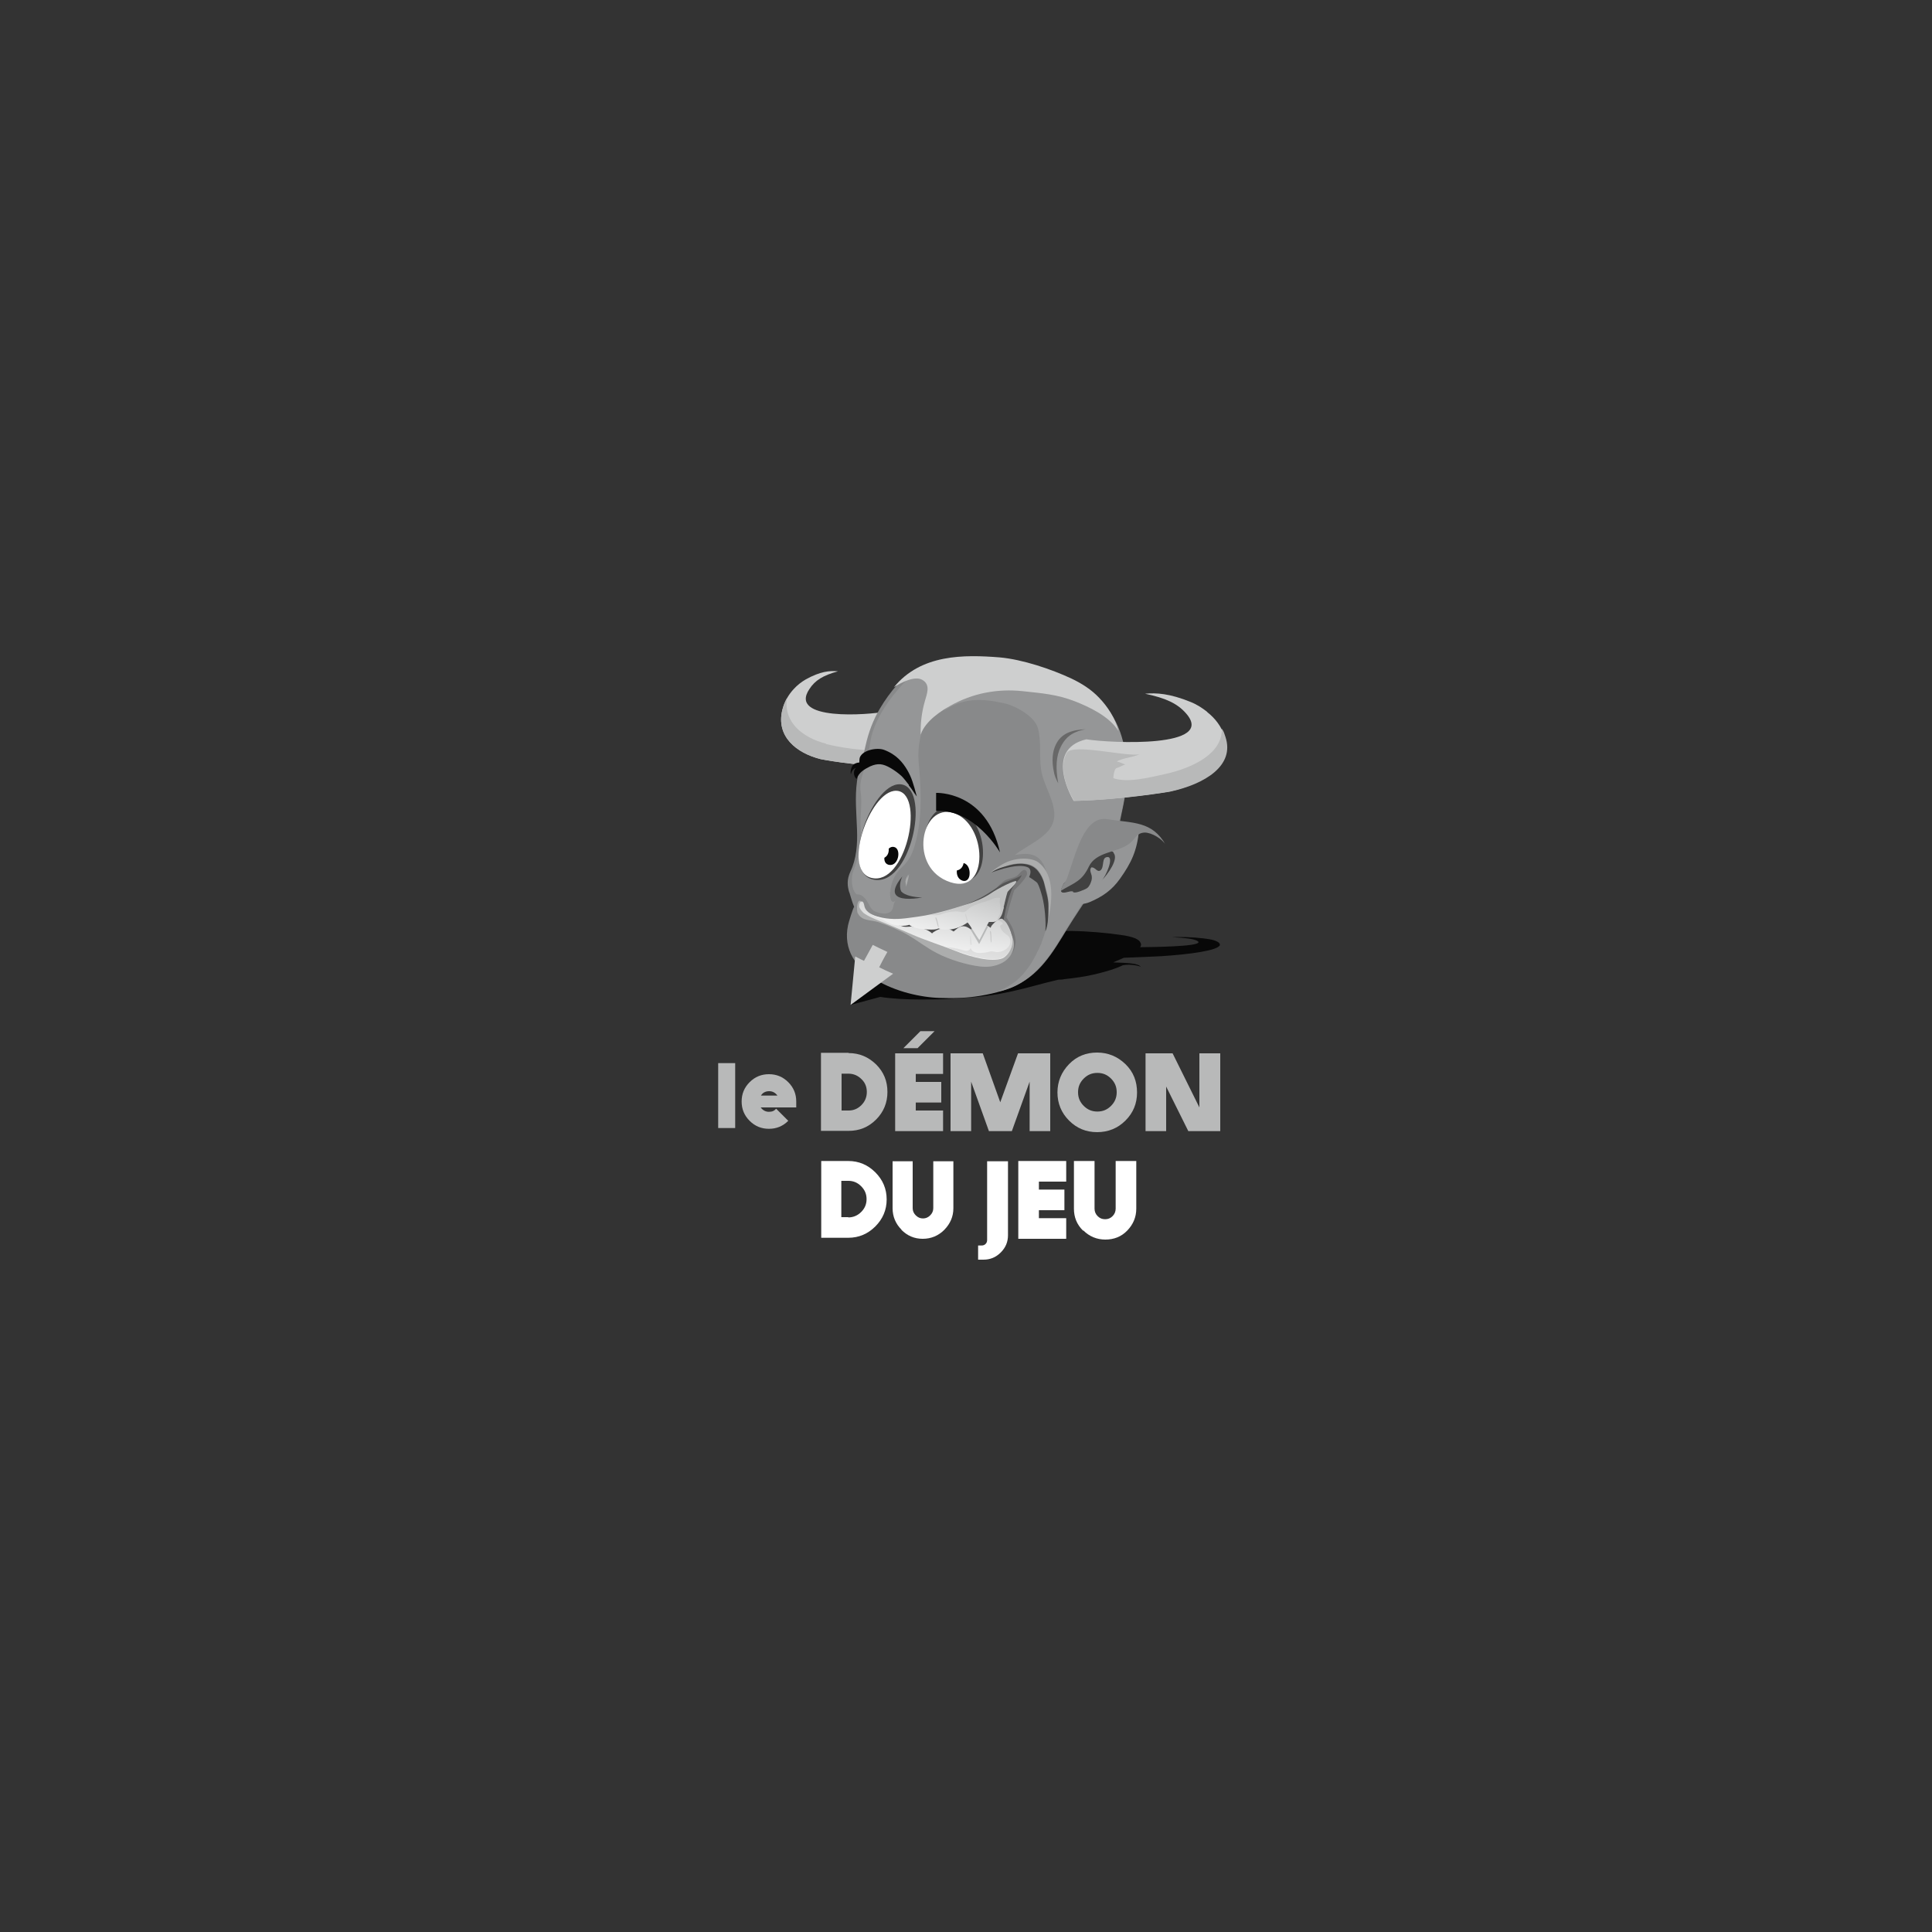 <?xml version="1.0" encoding="UTF-8"?>
<svg xmlns="http://www.w3.org/2000/svg" xmlns:xlink="http://www.w3.org/1999/xlink" version="1.1" viewBox="0 0 750 750">
  <rect x="0" y="0" width="750" height="750" fill="#333333" stroke="none"/>
  <defs>
    <style>
      .cls-1 {
        fill: #88898a;
      }

      .cls-2 {
        opacity: .8;
      }

      .cls-2, .cls-3, .cls-4, .cls-5, .cls-6, .cls-7 {
        isolation: isolate;
      }

      .cls-2, .cls-8 {
        fill: #8f9091;
      }

      .cls-9 {
        fill: #414141;
      }

      .cls-3, .cls-4 {
        fill: #9d9e9e;
      }

      .cls-3, .cls-5, .cls-7 {
        opacity: .2;
      }

      .cls-4 {
        opacity: .6;
      }

      .cls-5, .cls-6 {
        fill: #aeaeae;
      }

      .cls-6 {
        opacity: .5;
      }

      .cls-10 {
        fill: #cecfcf;
      }

      .cls-11 {
        fill: #fff;
      }

      .cls-12 {
        fill: #acadad;
      }

      .cls-13 {
        fill: #080808;
      }

      .cls-14 {
        fill: url(#Dégradé_sans_nom_52);
      }

      .cls-15 {
        fill: url(#Dégradé_sans_nom_54);
      }

      .cls-16 {
        fill: #b8b9b9;
      }

      .cls-17 {
        fill: #3e3e3f;
      }

      .cls-18 {
        fill: url(#Dégradé_sans_nom_52-2);
      }

      .cls-7 {
        fill: #8d8e8e;
      }

      .cls-19 {
        fill: #767677;
      }

      .cls-20 {
        fill: #686868;
      }

      .cls-21 {
        fill: #959697;
      }
    </style>
    <linearGradient id="Dégradé_sans_nom_54" data-name="Dégradé sans nom 54" x1="-670.6" y1="468" x2="-685.9" y2="520.6" gradientTransform="translate(-221.2 947.8) rotate(170.9)" gradientUnits="userSpaceOnUse">
      <stop offset="0" stop-color="#444445"/>
      <stop offset="1" stop-color="#5c5c5c"/>
    </linearGradient>
    <linearGradient id="Dégradé_sans_nom_52" data-name="Dégradé sans nom 52" x1="-676.4" y1="478.9" x2="-684.6" y2="507.3" gradientTransform="translate(-251.4 934.5) rotate(172.9)" gradientUnits="userSpaceOnUse">
      <stop offset="0" stop-color="#fff"/>
      <stop offset="1" stop-color="#c8c9c9"/>
    </linearGradient>
    <linearGradient id="Dégradé_sans_nom_52-2" data-name="Dégradé sans nom 52" x1="-673.4" y1="494.5" x2="-683.8" y2="518.8" gradientTransform="translate(-241.8 949) rotate(172.4)" xlink:href="#Dégradé_sans_nom_52"/>
  </defs>
  <!-- Generator: Adobe Illustrator 28.7.1, SVG Export Plug-In . SVG Version: 1.2.0 Build 142)  -->
  <g>
    <g id="Calque_1">
      <path class="cls-13" d="M473.5,366.9c0-.2.2-.4-.1-.6h0c-.2-.5-1-.9-2.2-1.3-1-.3-2.2-.5-3.8-.7-5.1-.6-9-.6-12.5-.5,5.7.3,8.4.7,9.8,1.4,3.6,1.9-10.9,2.4-22.1,2.5.4-.6.5-1.2.1-1.8-.2-.6-.9-1.1-1.9-1.6-1.4-.6-3.5-1.1-6-1.4-4.7-.7-12.1-1.4-18.7-1.5-10.3-.1-23,0-35,2.6.2,0,.5,0,.8-.1-2.7.6-5.2,1.2-7.6,1.8-.4.1-.8.2-1.2.3-8.3.3-26.3.6-17.2-1.7,2.8-.7,5.7-1.1,10.6-1.5-2.3,0-5.3,0-10.6.7-1.6.2-3.2.5-4.6.8-2.4.5-4.5,1-6.1,1.7-1,.4-1.6.8-1.9,1.1-1.5,1.4,2.1,2.3,7.4,2.6,0,0,4,.2,9.5.3h-.2c-1,.1-2.1.6-2.3.8.6-.2,1.4-.4,2.3-.5-1.3.2-1.8.7-1.2.9.2,0,.4-.1.6-.2-.2.1-.5.2-.7.3-2.6,1.3-4,2.5-5.8,3.8-1.6,1.1-3.6,2.3-7,3.3-2.1.6-2.7,1.1-2.9,1.6-.1.4-.3.6-.3,1.1,0,0-3.7,1.3-4,1.5-2.6,1.1-3.1,2-2.2,2.8l-6.3,4.7,11.5-3.1c4.4.7,10.4,1,15.5,1s8.1,0,12.1-.3c2.1-.1,4.1-.2,6-.4h-.2c4.6-.2,9-.8,12.9-1.5,6.7-1.2,12.3-2.8,18-4.3,1.6-.4,3.2-.8,4.9-1.2.7,0,1.4,0,2.3-.2,4.5-.5,8.1-1,11.9-1.9,4.9-1.2,7.9-2.1,10.8-3.5.6-.1,1.3-.2,2.2-.2,2,0,4.5.5,4.8.9-.9-1.5-5.2-1.6-10.8-1.8.5-.2.9-.4,1.4-.6,1-.4,1.9-.8,2.8-1.2,8.1-.3,14.3-.6,14.3-.6,11.1-.7,22.4-2.2,23-4.4h0Z"/>
      <path class="cls-10" d="M308.3,267.3c-2.2,2.3-3.8,5.1-4.6,8.3-2.5,10.2,5.3,16.7,14.9,19.1,0,0,13.2,2.6,26.2,2.7,0,0,4.1-12.5-.9-21.2-6.8,1.4-38,3.7-29.7-8.7,2.2-3.4,5.3-5.3,11.1-6.9-3.2-.3-6.9,0-12.6,3.2-1.7,1-3.2,2.2-4.5,3.6h.1Z"/>
      <path class="cls-16" d="M320.7,288.7c-9.1-2.3-16.6-8.3-15.2-17.7-.8,1.4-1.4,3-1.8,4.6-2.5,10.2,5.3,16.7,14.9,19.1,0,0,13,2.6,26,2.6.6-2,.9-3.4,1.1-5.8h-2c-13.1,0-23.1-2.7-23.1-2.7h.1Z"/>
      <path class="cls-8" d="M358.6,381.2c.9.4,1.7.9,1.7,2,2-.8,4.4.6,6.6.6s6.2-.4,8.2,0c-3.6-.7-10.8-2.4-14-1.4-.3-.8-1.5-1.7-2.8-1.1,0,.1,0,.2,0,0,0-.5-1.4-.9-1.8-.6-.6.8,1,1,1.4,1.1h.7c.2.1.2.5.4.6.5.3,1.2.2,1.7.3.3,0,.5.1.8.2"/>
      <path class="cls-2" d="M420.8,313.6c-1.1-4.2-.7-7.5.4-9.9,1.8-4,5.6-5.2,10.3-5.6-3.7.8-6.6,2.2-8.5,6.3-1.6,3.2-1.7,7.4-.6,12.7,0,0-1-1.5-1.5-3.5h0Z"/>
      <path class="cls-7" d="M340.9,378c.4.6,2.3,2.3,3.7,3.2,6.2,4.2,15.4,3.5,20.7-.9,0,0-5.5,3.3-13.5,2.4-6.5-.8-10.8-4.7-10.8-4.7h-.1Z"/>
      <path class="cls-17" d="M338.7,362.5c.3,0,1.7-.1,2.7,0,4.4.3,6.2,1.5,10,4.5,0,0-3.1-2.3-8.2-3.5-2.6-.6-4.4-1-4.4-1h-.1Z"/>
      <path class="cls-5" d="M370.9,367.7s-.3.1-.4.2c-.2-.6-.2-1.3-.2-1.9s-.1-2,.1-2.4c.2,0,.5,4,.5,4"/>
      <path class="cls-1" d="M329.7,346.5c-.8-2.6-1-5,.4-8.1,2.4-5,2.8-10.7,2.6-16.2-.2-6.3-.9-12.7,0-19,.6-4.6,2.3-9.1,3.3-13.7,1.1-5,2.9-9.9,5.5-14.3,2-3.4,4.3-6.6,6.9-9.5,5.3-5.9,13.3-8,20.8-6.1,9.1,2.2,19.4,1,28.8,1.8,19.7,1.7,32.8,9.2,38.4,28.8,2.4,8.2.9,16.9-1,25.6-.7,3.2-1.3,6.9-2.1,9.9-3,11.7-10.4,21.4-16.9,31.5-5.6,8.7-10.4,18.8-20,24.3-4.3,2.5-9.9,4.1-16,5.1-4.9.8-9.7,1-15.5.8-14.8-.4-39.7-9-35.7-28.2.1-.7,2.2-7.6,2.4-7.1-.9-2.2-1.2-3.5-1.8-5.4v-.2h0Z"/>
      <path class="cls-21" d="M345.7,346.1v-.9c.6-3.9,2.2-6.5,5-9.1,3-2.9,4.1-6.4,5.1-10.6,2.3-9.8,1.7-20,.8-29.9-.5-5.9.9-11.9,3.3-17.2,2.1-4.5,5.7-7.8,4.9-13.1-.6-4.4-2.7-5.8-7.2-4.5-4,1.1-6.5,3.9-9.1,7-4.5,5.2-9.2,12.5-10.5,19.4-.6,3.1-.5,5.8-1.6,8.9-1.2,3.7-2.9,7.2-2.3,11.2.7,4.7-.3,9.6,0,14.3.4,6.2-.6,10.9-2.9,16.6-.8,2.1-.9,7.4,1.5,9.1-.3-.2.7-.1,1,0,.9.2,1.7,1,2.3,1.7,1.2,1.4,1.9,4.1,3.6,4.8,1.7.7,4.4,1.4,6,.2,1.5-1,.9-3.3,2.2-4.5-2.1,2-2.3-1.5-2.3-3.3h.2Z"/>
      <path class="cls-9" d="M335.4,320.8c-3.1,9.1-3.2,19,3.4,20.6,14.5,3.5,22.5-34.1,11.6-36.8-5.6-1.4-11.8,7-15,16.1h0Z"/>
      <path class="cls-11" d="M335.2,321.9c-2.9,8.4-3,17.4,3.1,18.9,13.2,3.2,20.6-31.3,10.6-33.7-5.2-1.2-10.8,6.4-13.7,14.8h0Z"/>
      <path class="cls-9" d="M381.6,331.2c0,7.1-3.7,13-11.6,10.4-17.4-5.6-11.9-32.2,1.2-27.9,6.8,2.2,10.5,10.4,10.4,17.5Z"/>
      <path class="cls-11" d="M380.2,332.5c0,6.8-3.5,12.5-11.2,10-16.7-5.4-11.5-30.9,1.2-26.9,6.5,2.1,10,10,10,16.8h0Z"/>
      <path class="cls-13" d="M363.4,314.8v-7s19.5-.9,24.8,23.1c0,0-9.7-16.9-24.8-16.1Z"/>
      <path class="cls-13" d="M352.8,304.9c1.3,1.5,1.8,2.6,3.1,4.3-1.3-4.9-2-7.3-3.6-10.1-1.8-3.1-4.3-6.2-9.1-8-2.7-1-8.2,0-9.4,2.9-.2.5-.2,2-.2,2-.2,0-1.2.1-2,.6-1.1.7-1.6,2.8-1.3,4,.3-1.2.9-2.2,2-2.5-1.2,1-1,3.3.2,4.3,1-2.6,2.9-3.7,5.3-4.9,3-1.3,4.9-1.1,8,.7,1.5.9,2.9,1.9,4.1,3,.6.5,2.4,2.8,3,3.6h-.1Z"/>
      <path class="cls-9" d="M347.6,347.1c1.2,2.2,6,2.1,10.4,1.3-3.4-.1-6.7-.8-8.1-2.3-.8-1.4-.6-3.8.4-5.9-2.8,3.4-3.4,5.6-2.7,6.9h0Z"/>
      <path class="cls-21" d="M404.4,365.9c-1.3,3-3.2,6.9-5,9.4-3.2,4.5-5.9,6.8-12,9.6,14.8-2.5,22.4-17.8,26.4-24.1,6.4-9.9,13.5-21.3,17.6-32.4,6.8-18.3,11.1-44.2-6.9-58.9-8.2-6.7-24.3-7.8-34.3-6.9-5,.5-10.3,2.5-14.8,4.8-2,1-3.8,2.3-5.5,3.7-1.5,1.4-2,3.7-3.7,5,7.5-5.4,15.4-5,24-3,4.2,1,11.4,5,12.7,9.5,1.4,5,.5,10.7,1.2,15.8.7,5.5,4.1,10.2,5,15.7,1.8,9.9-9.1,12.9-15.1,17.8,1.8-.3,3.7-.6,5.7-.3,5.9.9,6.9,7.5,7.4,12.5.7,7.2,0,15.2-2.8,21.8h0Z"/>
      <path class="cls-10" d="M468.6,276.4c3.2,2.5,5.5,5.6,6.7,9.2,3.9,11.3-8.2,18.8-21.5,21.7,0,0-18.8,3.2-37,3.6,0,0-12.1-19.9,4.9-23.9,9.5,1.5,50.9,3.5,38.6-10.2-3.3-3.7-7.7-5.8-15.8-7.5,4.4-.4,9.6-.1,17.7,3.2,2.5,1,4.6,2.4,6.5,3.9h-.1Z"/>
      <path class="cls-16" d="M416.8,310.9c18.2-.3,37.5-3.6,37.5-3.6,13.3-2.9,25.2-10,21.4-21.3-.4-1.1-.5-1.9-1.4-3.1.3,9.2-10.3,15-22.1,17.6-5.9,1.3-14.3,3.5-20,1.6,0-.7.3-3.6,1.2-3.9,1-.3,2.6-1.2,3.4-1.4-.6-.2-2.1-1-3.3-1.2,2.5-1.4,6-1.5,8.9-2.8-5.1,1.1-26.2-4.4-28.3-.5-4.2,7.5,2.9,18.6,2.9,18.6h-.2Z"/>
      <path class="cls-10" d="M396.9,268.3c-9.5-1-19.3.7-28.2,5.8-2.7,1.5-9.5,5.6-11.3,11.1-.1-4.4.4-8.7,1.6-12.9.8-2.9,2.4-6.5-1-8.4-2.8-1.6-8,.9-11,2.9,10.5-12.9,27.2-12.7,41.1-11.6,8.9.8,20.1,4.6,27.8,8.2,4,1.9,7.8,4.3,10.8,7.5,3.2,3.3,6.2,7.8,7.5,12.9-3.6-5.8-11.5-9.4-16.8-11.5-7.1-2.8-13.2-3.2-20.5-4Z"/>
      <path class="cls-12" d="M352.5,339.6c-.5.9-.9,1.6-1,2.6,0,.6.3,1.6.2,2.1.5-1.5,1-3.5,1.2-5-.2.3-.5,1.2-.7,1.8"/>
      <path class="cls-20" d="M409.2,300c-1.1-4.7-.6-8.4.7-11,2.1-4.4,6.4-5.7,11.5-5.9-4.1.8-7.4,2.3-9.6,6.8-1.8,3.5-2.1,8.2-1,14.1,0,0-1.1-1.7-1.6-3.9h0Z"/>
      <path class="cls-13" d="M343.6,331.6c-.6,1.7-.4,3.6,1.3,4.1,3.9,1,5.2-6.2,2.2-6.9-1.5-.4-2.9,1.1-3.6,2.8h.1Z"/>
      <path class="cls-11" d="M345,329.4c.2,2.1-1,3.8-2.8,3.8s-3.3-1.6-3.5-3.7,1-3.8,2.8-3.8,3.3,1.6,3.6,3.7h-.1Z"/>
      <path class="cls-13" d="M376.4,339.2c0,1.7-1,3.2-2.7,2.7-3.8-1.2-2.3-7.7.6-6.8,1.5.5,2.2,2.4,2.1,4.1h0Z"/>
      <path class="cls-11" d="M374,335.4c-.5,2-2.3,3-4.1,2.3-1.8-.7-2.8-2.9-2.3-4.9s2.3-3,4.1-2.3c1.8.7,2.8,2.9,2.3,4.9Z"/>
      <path class="cls-19" d="M394.1,364.1c.2,1,.2,1.5,0,2.6-.2,1.4-.5,2.6-1.7,3.9-1.6,1.7-1.8-.9-2.2-2.4-.9-3.4-2-6.9-3.1-10.3-.5-1.7-1.2-3.3-1.5-5.1-.2-1.4-.3-3-.2-4.5.2-2.8,2.2-4.6,4.2-6.2,1.2-1,4-1.2,5.2-2.1.8-.6,1.5-1.8,2.4-2.2,1.3-.5,1.7,1.1,1.4,1.9-.9,2.2-4.9,5.9-4.9,5.9-.9,2.8-2.5,8.4-3,10.5,0,0,1,1.7,1.8,3.1,1,1.7,1.3,3.3,1.6,4.8h0Z"/>
      <path class="cls-12" d="M333,354.5c1.5,3.1,4.9,2.5,8.1,3.5,3.1,1,8.8,3.4,11.6,5.1,3.7,2.2,7.1,4.9,11,6.9,4.8,2.5,11.6,4.6,16.9,5.2,3,.3,5.5,0,8.2-1.3,3.5-1.7,5.5-5.5,4.6-9-1.1-4.2-5.4-6-5.9-10.5-1.6.5-1.4.9-3,1.7-1.9.9-4,1.3-6.1,1.4-2.4.1-4.8-.4-7.2-.5-2,0-4.1.2-6.1,0-2.3-.2-4.3-.7-6.5-.3-1.7.4-3.9,1.1-5.7,1-2,0-3.8.3-5.9.2-1.3,0-2.5-.6-3.8-.9-.8-.2-1.6,0-2.5-.2-1.6-.4-3.4-1.3-4.5-2.6-.9-1.1-.7-2.7-1.5-3.8-1.9-2.7-2.4,2.8-1.7,4.2h0Z"/>
      <path class="cls-15" d="M389.6,357.1c.1-.7.8-4.3,1.4-6.3.3-1.2.6-2.4,1.3-4.3,1.4-4.2,3.6-4.5,4.3-6.8-2,1.5-6.1,2.3-8,3.7-2.1,1.6-4.4,3.1-6.8,4.5-4.8,2.7-10.1,4.6-15.7,6.3-1.8.5-3.8,1-5.7,1.5-2,.5-4.3.9-6.4,1.2-2.2.3-6.2.5-8.9.9,1.9,1.1,4,2,4.7,2.4,1.1.6,3.3,1.3,4.5,1.7,1.1.4,2.1,1,3.2,1.4,2,.7,4.4,1.2,6.5,1,2-.2,3.5.3,5.4,1,1.9.8,4,.8,5.9,1.5s3,1.9,5.1,1.8c1.8,0,3.6-.5,5.3-.5,3.7,0,6.4-.6,6.3-4.5-.2-3.4-2.9-2.9-2.4-6.3v-.2h0Z"/>
      <path class="cls-14" d="M392.4,362c2,4.7-1,9-3.2,10-4.1,1.7-12.5-.6-17.1-2.4-6-2.4-13.1-4.6-18.9-7.2-3.8-1.7-5.8-2.4-9.8-4.1-2.4-1-5.3-2-7.6-3.5-.9-.5-1.6-1.5-2.1-2.4-.3-.5-.2-1.8.3-2.2,1.2-.9,1.4.9,1.6,1.7.7,2.6,3.6,3.4,5.9,4.3,2,.9,4.1,1.8,6.2,2.5,1,.4,2,.7,3,1,1,.2,2,0,3,0s2.5.4,3.5.6c1.9.3,3.2.8,4.7,2.1-.3-.3,2.5-1.7,2.7-1.7,1.5-.5,2.5-.4,3.3-.2,1.1.3,2.3,1.1,2.3,1.1,1-.8,1.9-1.8,3.3-2,1.3-.2,2.5.5,3.5,1.3.9-1.2,2.9-2.6,3.7-2.5,1.6.2,2.7.9,3.9,1.8.1-.9.9-1.4,1.5-2.1.8-.8,1.9-1.6,3-1.4.7.6,1.5,1.3,1.9,2.1.6,1,1.1,2.2,1.5,3.3h0Z"/>
      <path class="cls-4" d="M376.8,360.9l3.3,5.6,3.5-6.8s-2-1.6-3.9-1c0,0-1.9.6-3,2.1h.1Z"/>
      <path class="cls-18" d="M389.7,352.3c-.2.7-.4,1.5-.6,2.2-.5,1.5-1.6,3.2-3.4,3.4h-1.8c0,.1-.6,1-.8,1.4-.6,1.2-2.9,5.6-2.9,5.6-1.4-1.8-3.6-5.8-4.6-6.8,0,0-5.2,4.2-11.4,2.3,0,0-.3.8-5.9.3-1.5-.1-4.4-.7-5.3-1.7,0,0-2.1.9-6,0-1.8-.4-2.8-1.3-4.4-2-2.8-1.1-3.3-1.3-4.7-2.2,1.4.7,1.8.8,3.1,1.1,4.1,1.1,7.8,1,12,.4,2.8-.4,3.3-.4,6.1-.9,5.4-1,10.8-2.6,15.7-4.2,3.5-1.1,6.9-2.4,10-4.5,2.6-1.8,9.2-5.1,9.7-4.6s-3.2,3.7-3.4,4.2c-.6,1.9-1,3.9-1.5,5.9h0Z"/>
      <path class="cls-5" d="M377.2,366.7s-.3.1-.4.2c-.1-.6-.2-1.2-.2-1.7s0-1.8.1-2.1c.2,0,.5,3.6.5,3.6"/>
      <path class="cls-6" d="M364.4,359.9c0-.5-.7-3.8-1.1-3.8s.1,1.2.3,1.7c.1.5.3,1.4.6,2.1h.2Z"/>
      <path class="cls-6" d="M384.9,365.8c0-.6,0-4.4-.4-4.4s0,1.4,0,2,0,1.6.2,2.4h.2,0Z"/>
      <path class="cls-5" d="M375.7,357.5c-.3-1-.6-2.6-.9-2.8-.3.4.4,2.3.6,2.9.1,0,.2,0,.3.1v-.2Z"/>
      <path class="cls-3" d="M391.8,363.8c-.4-.5-.8-.9-1.4-1.2-.8-.6-2.6-2.3-2-3.4,0-.1.9-.5.9-.4,0-1-1.5-1.3-2.2-1.7.2-.7.7-1.4,1-2.1.8-2.1-.3-4.2.1-6.4-1.9-.5-3.9.9-5.7,1.4-1.8.5-3.7,1.1-5.4,2-1.1.6-1.9,2-3.2,2.1-1,0-1.9-.4-2.9-.3-1.9.1-3.8.4-5.6,1.1-1.6.6-2.5.3-4.4.3,1.5-.4,3.8-.9,5-1.2,1.8-.4,2.9-.9,5.7-1.7,1.9-.5,3.8-1.1,5.5-1.9s3.4-1.3,5.1-2.2c1.8-1,3.2-2.1,5.1-3,1.2-.6,2.8-1.5,3.9-2,.9-.4,2.3-1.3,3.3-1.2-.3.5-3.3,3.7-3.5,4.1-.3.8-.3,1.2-.6,2.2-.2.7-.4,1.5-.6,2.3s-.4,1.5-.5,2.4c0,.5-.2.9-.3,1.3-.2.7-.7,1.9-1.2,2.4,1.4-1.1,3.1,2.3,3.6,3.3.7,1.4,1.5,3.6,1.5,5.2,0,2.4-1,4.5-2.9,6-1.6,1.2-3.4,1.3-5.3,1.2-2.6-.1-6.4-.9-8.9-1.7-1.2-.4-2.3-.8-3.5-1.2-1.7-.6-3.4-1.3-5.2-1.9,2,.2,4.1.5,6.1,1.1,1.3.4,2.9.9,3.5-.7.9,2.8,5.6,1.9,7.5,1.4,1.2-.3,1.9.3,3.2.2,2.2-.2,4.9-1.9,4.7-4.3,0-.6-.2-1.1-.5-1.6h0Z"/>
      <path class="cls-12" d="M403,334.7c-1.5-1.1-4.6-1.7-8-1.2-4,.6-6.2,2-10.6,5.2,3.5-1.6,4.9-2,6.5-2.6,2.5-.9,5.1-1.2,7.9-.7,3.7.7,5.5,3.7,6.5,7,.8,2.7,1.6,5.2,1.7,8,0,1.8,0,5.2-.2,7.1,1.6-7,3-17.7-3.8-22.8Z"/>
      <path class="cls-9" d="M405.4,343.2c.6,3,1.6,5.5,1.6,8.5s0,7.4-1.2,9.9c.3-3.9-.2-9.7-1.2-13.5-.4-1.5-1.1-4-1.9-5.3-.2-.4-3.2-2.4-3.2-2.3.5-1.1,1.1-3-.5-3.8-1.8-.9-5-.5-6.9-.1-3.5.7-5.2,1.5-7.3,2.1,2.5-1.6,3.8-1.9,7.1-2.8,3.9-1,8.3-1,11,2.2,1.1,1.4,2.1,3.2,2.5,5.1h0Z"/>
      <path class="cls-21" d="M419.5,351.1c-2,.2-3.9,0-6.2.3-1.1.2-3.3,2-4.4.9-1-1.1-.5-3.9,0-5.2.6-2,2.1-3.2,3.2-5,4.3-6.9,6.6-12.2,15.8-13.4,5.6-.8,10.2,2,14.3-6.6-.8,8.2-3,12.8-7.4,19-3.1,4.4-6.8,7-11.8,9.1-1.2.5-2.4.7-3.4.8h-.1Z"/>
      <path class="cls-9" d="M432.4,331c-2.3-2.4-6.8,1.1-9.9,3.7-1.1.9-2,1.8-2.9,3.1-.7,1.1-1,2.6-2,3.5-1.5-.2-4.5,1.3-5.3,3.4-1.2,3.1,2.3,1.3,3.5,1.3s.5.2.9.4c.3.1.7.1,1.2,0,1-.2,1.9-.6,2.9-1,1.1-.5,1.6-.7,2.3-2,.6-1.3.9-2.2.7-3.4-.1-.8-1.1-2.3-.1-3.3.8,0,1.2.4,1.7.8.4.3,1.1,1,1.9.3,1.5-1.4.2-5.1,2.7-5.1s-.6,7.4-2.4,9.2c2.4-2.5,6.9-8.5,4.6-10.9h.2,0Z"/>
      <path class="cls-9" d="M419.7,337.7c-.6.7-1.1,2.5-1.8,3.1-.4.3-2,.4-2.6.6-.9.4-1.9.9-2.4,1.7-.3.5-1.3,2.6-.9,3.1s2.5-.2,3-.2c0-.1.2-.2.2-.4,1.6.8,1.8-2.2,2.5-3.2,1-1.4,1.9-2.8,2.8-4.3,1.6-2.5,4.2-5.6,7-7-1.6.9-3.5,1.8-4.9,3-1.1,1-2,2.3-3,3.4v.2h0Z"/>
      <path class="cls-1" d="M414.2,341c-.8,2-1.8,2-2.4,4.8,5.4-3.2,8.2-3.7,10.9-9.4,2.7-5.7,10.6-5.4,15.3-8.6,2.7-1.8,3-4.5,6.4-4.6,2.7,0,6.9,2.5,8.2,4.9-5.3-9.5-12.8-8.5-22.8-10.1-9.1-1.4-12.2,13.7-15.6,23h0Z"/>
      <path class="cls-10" d="M344.6,369.6c-1.4-.6-5.8-2.8-5.8-2.8l-3.4,6.2s-2.1-1-3.4-1.7l-1.8,18.8,16.5-12.1c-1.5-.6-4-1.8-5.4-2.5,1.2-2.5,3.2-6,3.2-6h0Z"/>
      <path class="cls-16" d="M278.8,412.7h6.6v25.2h-6.6v-25.2Z"/>
      <path class="cls-16" d="M309.2,429.9h-13.9c.8,1.1,1.9,1.7,3.2,1.7s2.1-.4,2.8-1.2l4.7,4.7c-2.1,2.1-4.6,3.1-7.5,3.1s-5.4-1-7.5-3.1-3.1-4.6-3.1-7.5,1-5.4,3.1-7.5,4.6-3.1,7.5-3.1,5.4,1,7.5,3.1,3.1,4.6,3.1,7.5v2.3h0ZM301.8,425.3c-.8-1.1-1.9-1.7-3.2-1.7s-2.5.5-3.2,1.7h6.5,0Z"/>
      <path class="cls-16" d="M329.4,408.8c4.2,0,7.7,1.5,10.7,4.4,3,3,4.4,6.5,4.4,10.7s-1.5,7.8-4.4,10.7c-3,3-6.5,4.4-10.7,4.4h-10.7v-30.3h10.7ZM329.4,431.1c2,0,3.6-.7,5-2.1s2.1-3.1,2.1-5.1-.7-3.7-2.1-5c-1.4-1.4-3.1-2.1-5-2.1h-2.7v14.3h2.7Z"/>
      <path class="cls-16" d="M366.1,408.9v8h-10.6v3.1h9.9v8h-9.9v3.1h10.6v8h-18.6v-30.2h18.6ZM362.8,400.3l-6.6,6.6h-5.5l6.6-6.6h5.5Z"/>
      <path class="cls-16" d="M407.7,408.9v30.2h-8v-19.2l-6.9,19.2h-8.9l-6.9-19.2v19.2h-8v-30.2h12.5l6.8,19,6.9-19h12.5Z"/>
      <path class="cls-16" d="M415,435c-3-3-4.5-6.7-4.5-10.9s1.5-7.9,4.5-11,6.7-4.5,10.9-4.5,7.9,1.5,11,4.5,4.5,6.7,4.5,11-1.5,7.9-4.5,10.9-6.7,4.5-11,4.5-7.9-1.5-10.9-4.5ZM420.7,418.7c-1.5,1.5-2.2,3.2-2.2,5.3s.7,3.8,2.2,5.3,3.2,2.2,5.3,2.2,3.8-.7,5.3-2.2,2.2-3.2,2.2-5.3-.7-3.8-2.2-5.3-3.2-2.2-5.3-2.2-3.8.7-5.3,2.2Z"/>
      <path class="cls-16" d="M473.7,408.9v30.2h-12.4l-8.6-17.3v17.3h-8v-30.2h10.5l10.4,21v-21h8.1Z"/>
      <path class="cls-11" d="M391.3,450.7v28.8c0,2.6-.9,4.8-2.8,6.7-1.9,1.9-4.1,2.8-6.7,2.8h-2.1v-5.5h1.4c.6,0,1.1-.2,1.5-.6s.6-.9.6-1.5v-30.6h8.1Z"/>
      <path class="cls-11" d="M413.9,450.7v8h-10.6v3.1h9.9v8h-9.9v3.1h10.6v8h-18.6v-30.2h18.6Z"/>
      <path class="cls-11" d="M420.4,477.7c-2.4-2.4-3.5-5.2-3.5-8.5v-18.5h8v18.5c0,1.1.4,2.1,1.2,2.9.8.8,1.7,1.2,2.9,1.2s2.1-.4,2.9-1.2,1.2-1.8,1.2-2.9v-18.5h8v18.5c0,3.3-1.2,6.1-3.5,8.5s-5.2,3.5-8.5,3.5-6.2-1.2-8.5-3.5h-.2Z"/>
      <path class="cls-11" d="M329.3,450.7c4.1,0,7.6,1.5,10.5,4.4s4.4,6.4,4.4,10.5-1.5,7.6-4.4,10.5-6.4,4.4-10.5,4.4h-10.5v-29.8h10.5ZM329.3,472.6c1.9,0,3.6-.7,5-2.1s2.1-3,2.1-5-.7-3.6-2.1-5-3-2.1-5-2.1h-2.7v14.1h2.7Z"/>
      <path class="cls-11" d="M350,477.4c-2.3-2.3-3.5-5.1-3.5-8.4v-18.2h7.8v18.2c0,1.1.4,2,1.2,2.8.8.8,1.7,1.2,2.8,1.2s2-.4,2.8-1.2,1.2-1.7,1.2-2.8v-18.2h7.8v18.2c0,3.3-1.2,6-3.5,8.4-2.3,2.3-5.1,3.5-8.4,3.5s-6-1.2-8.3-3.5h.1Z"/>
    </g>
  </g>
</svg>